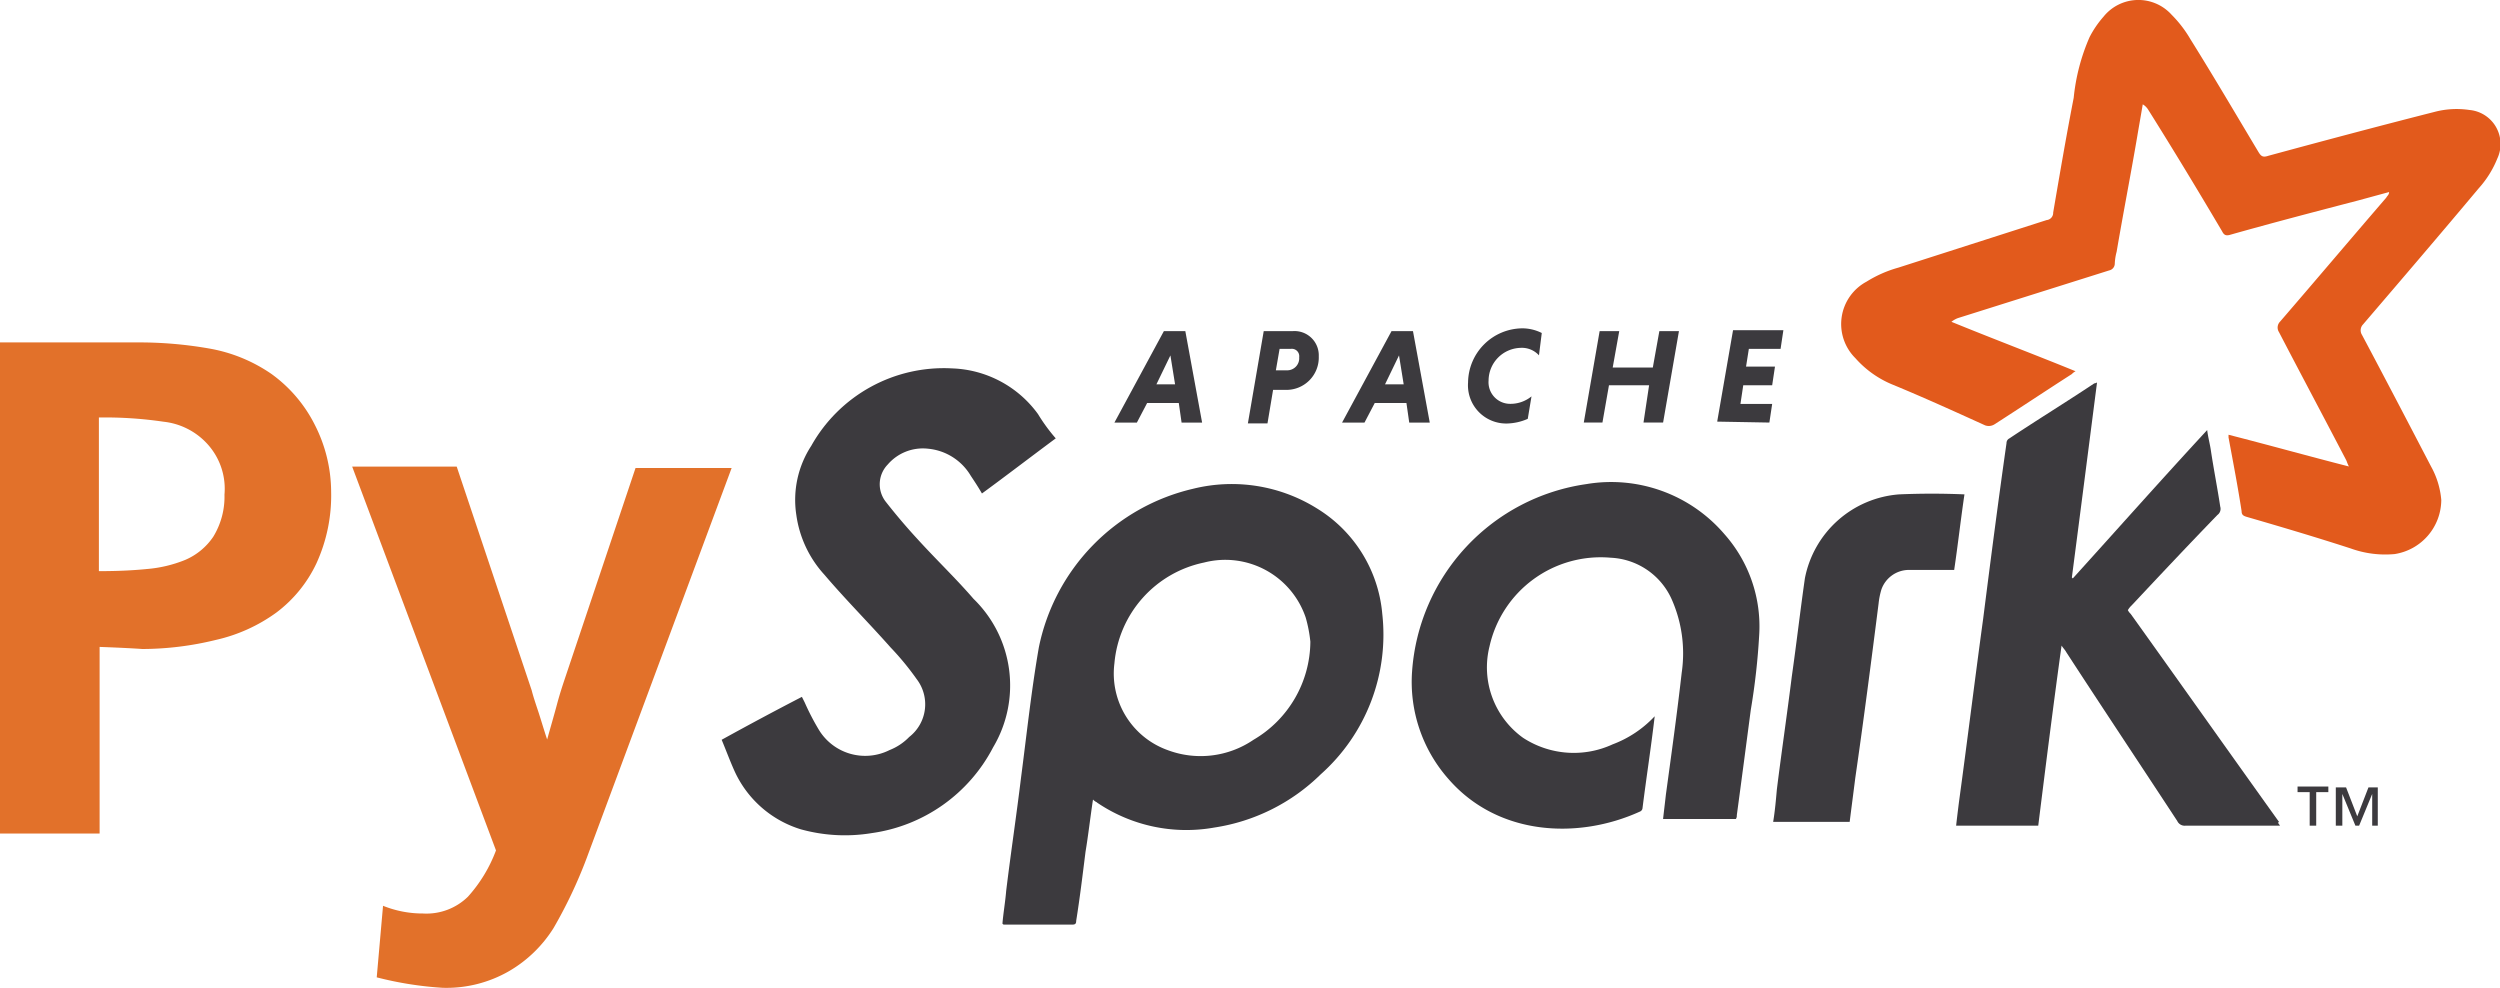 <svg xmlns="http://www.w3.org/2000/svg" width="149.001" height="58.877" viewBox="0 0 149.001 58.877"><g id="Apache_PySpark" data-name="Apache PySpark" transform="translate(-20.7 -36.589)"><g id="Group_133" data-name="Group 133" transform="translate(63.708 36.589)"><path id="Path_117" data-name="Path 117" d="M313.4,64.389c-.111-.222-.111-.278-.167-.389-1.335-2.558-2.669-5.061-4-7.619a.5.5,0,0,1,.056-.612c2.113-2.447,4.226-4.949,6.34-7.4.056-.111.167-.167.167-.334l-1.835.5c-2.558.667-5.116,1.335-7.674,2.058-.222.056-.334,0-.445-.222-1.446-2.447-2.892-4.838-4.393-7.229a.944.944,0,0,0-.334-.334c-.111.667-.222,1.279-.334,1.946-.389,2.28-.834,4.56-1.223,6.84a3.254,3.254,0,0,0-.111.723.416.416,0,0,1-.334.389L290.1,55.547a1.393,1.393,0,0,0-.389.222c2.447,1,4.949,1.946,7.4,2.947a.768.768,0,0,0-.222.167c-1.557,1-3.059,2-4.616,3a.638.638,0,0,1-.556.056c-1.835-.834-3.67-1.668-5.561-2.447a6,6,0,0,1-2.169-1.557,2.866,2.866,0,0,1,.667-4.56,7.243,7.243,0,0,1,1.891-.834l8.842-2.836a.43.43,0,0,0,.389-.445c.389-2.28.779-4.56,1.223-6.84a11.985,11.985,0,0,1,.945-3.615,5.955,5.955,0,0,1,.834-1.223,2.666,2.666,0,0,1,4.06-.111,7.139,7.139,0,0,1,1.112,1.446c1.39,2.224,2.725,4.5,4.06,6.729.167.278.278.334.612.222,3.281-.89,6.618-1.78,9.9-2.614a5.15,5.15,0,0,1,2.058-.111,2.038,2.038,0,0,1,1.668,2.892,5.975,5.975,0,0,1-1.112,1.78c-2.28,2.725-4.616,5.45-6.9,8.119a.506.506,0,0,0-.056.612c1.39,2.614,2.725,5.172,4.115,7.841a4.951,4.951,0,0,1,.612,2,3.281,3.281,0,0,1-2.781,3.225,6.065,6.065,0,0,1-2.614-.334c-2.058-.667-4.115-1.279-6.228-1.891-.167-.056-.278-.111-.278-.334-.222-1.446-.5-2.892-.779-4.393V62.5c2.391.612,4.783,1.279,7.174,1.891" transform="translate(-216.414 -36.589)" fill="#e25a1c" fill-rule="evenodd"></path><path id="Path_118" data-name="Path 118" d="M318.813,117.52H313.2a.486.486,0,0,1-.5-.278c-2.224-3.392-4.449-6.729-6.618-10.066-.056-.111-.167-.222-.278-.389-.5,3.615-.945,7.174-1.39,10.733h-4.894c.056-.5.111-.945.167-1.39.5-3.67.945-7.285,1.446-10.955.445-3.5.89-6.951,1.39-10.455a.306.306,0,0,1,.167-.278c1.668-1.112,3.392-2.169,5.061-3.281a.43.43,0,0,0,.167-.056c-.5,3.893-1,7.786-1.5,11.623l.056.056c2.669-2.947,5.283-5.895,8.008-8.842.056.445.167.834.222,1.223.167,1.112.389,2.224.556,3.337a.448.448,0,0,1-.167.5c-1.724,1.78-3.448,3.615-5.116,5.394a1.212,1.212,0,0,0-.222.278.769.769,0,0,0,.167.222c2.947,4.115,5.895,8.286,8.842,12.4-.111.056,0,.111.056.222h0" transform="translate(-225.942 -68.31)" fill="#3c3a3e" fill-rule="evenodd"></path><path id="Path_119" data-name="Path 119" d="M181.942,115.016a8.174,8.174,0,0,0-.278-1.446,5.061,5.061,0,0,0-6.062-3.281,6.734,6.734,0,0,0-5.339,6.006,4.849,4.849,0,0,0,3.17,5.172,5.594,5.594,0,0,0,5.116-.612,6.827,6.827,0,0,0,3.392-5.839Zm-12.957,9.4c-.167,1.112-.278,2.113-.445,3.114-.167,1.335-.334,2.725-.556,4.115,0,.167-.056.222-.222.222H163.7c-.056,0-.056,0-.111-.056.056-.667.167-1.279.222-1.946.278-2.28.612-4.5.89-6.785.334-2.558.612-5.172,1.057-7.73a12.2,12.2,0,0,1,9.176-9.454,9.589,9.589,0,0,1,7.4,1.168,8.2,8.2,0,0,1,3.893,6.284,11.143,11.143,0,0,1-3.67,9.565,11.5,11.5,0,0,1-6.34,3.17,9.476,9.476,0,0,1-7.007-1.5c.056,0-.056,0-.222-.167" transform="translate(-146.851 -76.761)" fill="#3c3a3e" fill-rule="evenodd"></path><path id="Path_120" data-name="Path 120" d="M143.466,93.273c-1.5,1.112-2.947,2.224-4.393,3.281-.222-.389-.445-.723-.667-1.057a3.316,3.316,0,0,0-2.558-1.613,2.762,2.762,0,0,0-2.391.945,1.69,1.69,0,0,0-.111,2.224c.612.779,1.223,1.5,1.891,2.224,1.112,1.223,2.28,2.336,3.337,3.559a7.2,7.2,0,0,1,1.168,8.842,9.648,9.648,0,0,1-7.229,5.116,9.842,9.842,0,0,1-4.226-.222,6.4,6.4,0,0,1-3.948-3.448c-.278-.612-.5-1.223-.779-1.891,1.613-.89,3.17-1.724,4.783-2.558l.167.334a14.675,14.675,0,0,0,.834,1.613,3.23,3.23,0,0,0,4.226,1.223,3.312,3.312,0,0,0,1.168-.779,2.467,2.467,0,0,0,.445-3.448,16.518,16.518,0,0,0-1.557-1.891c-1.279-1.446-2.669-2.836-3.948-4.338a6.618,6.618,0,0,1-1.668-3.559,5.891,5.891,0,0,1,.89-4.115,9.055,9.055,0,0,1,8.4-4.616,6.594,6.594,0,0,1,5.116,2.725,10.474,10.474,0,0,0,1.057,1.446" transform="translate(-123.557 -67.142)" fill="#3c3a3e" fill-rule="evenodd"></path><path id="Path_121" data-name="Path 121" d="M236.419,119.327c-.222,1.891-.5,3.67-.723,5.45a.248.248,0,0,1-.167.222c-3.67,1.668-8.453,1.446-11.4-1.946a8.732,8.732,0,0,1-2.169-6.4,12.135,12.135,0,0,1,10.4-11.178,8.888,8.888,0,0,1,8.23,3,8.276,8.276,0,0,1,2.058,6.006,40.343,40.343,0,0,1-.5,4.449c-.278,2.113-.556,4.226-.834,6.284a.334.334,0,0,1-.056.222H236.92c.056-.5.111-.945.167-1.446.334-2.447.667-4.838.945-7.285a7.951,7.951,0,0,0-.612-4.393,4.191,4.191,0,0,0-3.615-2.447,6.79,6.79,0,0,0-7.229,5.283,5.163,5.163,0,0,0,2,5.45,5.529,5.529,0,0,0,5.339.389,6.6,6.6,0,0,0,2.5-1.668" transform="translate(-180.808 -76.624)" fill="#3c3a3e" fill-rule="evenodd"></path><path id="Path_122" data-name="Path 122" d="M284.848,107.007c-.222,1.5-.389,3-.612,4.5h-2.725a1.741,1.741,0,0,0-1.613,1.168,4.439,4.439,0,0,0-.167.834c-.445,3.5-.89,6.951-1.39,10.4-.111.89-.222,1.724-.334,2.614h-4.56c.111-.667.167-1.335.222-1.946.278-2.224.612-4.5.89-6.729.278-1.946.5-3.893.779-5.839a6.2,6.2,0,0,1,5.617-5.005c1.335-.056,2.558-.056,3.893,0" transform="translate(-210.774 -77.539)" fill="#3c3a3e" fill-rule="evenodd"></path><path id="Path_123" data-name="Path 123" d="M352.643,151.03v-1.891h0l-.779,1.891h-.222l-.779-1.891h0v1.891h-.389v-2.28h.612l.667,1.724.667-1.724h.556v2.28Zm-3.337-2v2h-.389v-2h-.723v-.334h1.835v.334h-.723" transform="translate(-254.267 -101.82)" fill="#3c3a3e"></path><path id="Path_124" data-name="Path 124" d="M182.053,86.96h1.112l-.278-1.724Zm1.335,1.112H181.5l-.612,1.168H179.55l2.947-5.45h1.279l1,5.45h-1.223l-.167-1.168" transform="translate(-156.138 -64.054)" fill="#3c3a3e"></path><path id="Path_125" data-name="Path 125" d="M201.127,84.847h-.667l-.222,1.279h.667a.717.717,0,0,0,.723-.779.442.442,0,0,0-.5-.5Zm-1.613-1.057h1.724a1.445,1.445,0,0,1,1.557,1.5,1.928,1.928,0,0,1-2,2h-.723l-.334,2h-1.168l.945-5.506" transform="translate(-167.204 -64.054)" fill="#3c3a3e"></path><path id="Path_126" data-name="Path 126" d="M214.56,86.96h1.112l-.278-1.724Zm1.279,1.112h-1.891l-.612,1.168H212l2.947-5.45h1.279l1,5.45h-1.223l-.167-1.168" transform="translate(-175.02 -64.054)" fill="#3c3a3e"></path><path id="Path_127" data-name="Path 127" d="M233.516,88.785a3.254,3.254,0,0,1-1.223.278,2.278,2.278,0,0,1-2.336-2.447,3.264,3.264,0,0,1,3.225-3.225,2.585,2.585,0,0,1,1.168.278L234.183,85a1.38,1.38,0,0,0-1.112-.445,1.96,1.96,0,0,0-1.891,1.946,1.287,1.287,0,0,0,1.279,1.39,1.983,1.983,0,0,0,1.279-.445l-.222,1.335" transform="translate(-185.468 -63.822)" fill="#3c3a3e"></path><path id="Path_128" data-name="Path 128" d="M250.342,87.015h-2.391l-.389,2.224h-1.112l.945-5.45h1.168l-.389,2.169h2.391l.389-2.169h1.168l-.945,5.45h-1.168l.334-2.224" transform="translate(-195.064 -64.054)" fill="#3c3a3e"></path><path id="Path_129" data-name="Path 129" d="M265.468,89.107l.945-5.45h3l-.167,1.112h-1.891l-.167,1.057h1.724l-.167,1.112h-1.724l-.167,1.112h1.891l-.167,1.112-3.114-.056" transform="translate(-206.131 -63.977)" fill="#3c3a3e"></path></g><g id="Group_134" data-name="Group 134" transform="translate(20.7 56.998)"><path id="Path_130" data-name="Path 130" d="M26.637,103.547v11.122H20.7V85.4h8.07a24.154,24.154,0,0,1,4.474.376,9.337,9.337,0,0,1,3.638,1.505,8.366,8.366,0,0,1,2.592,3.052,8.832,8.832,0,0,1,.962,3.972,9.71,9.71,0,0,1-.878,4.265,7.839,7.839,0,0,1-2.383,2.927,9.782,9.782,0,0,1-3.6,1.631,18.564,18.564,0,0,1-4.39.544C28.6,103.63,27.766,103.589,26.637,103.547Zm0-4.516c1.045,0,1.965-.042,2.8-.125a7.729,7.729,0,0,0,2.3-.544,3.83,3.83,0,0,0,1.673-1.38,4.556,4.556,0,0,0,.669-2.509,3.965,3.965,0,0,0-1.087-3.094,4.128,4.128,0,0,0-2.551-1.254,23.9,23.9,0,0,0-3.847-.251v9.157Z" transform="translate(-20.7 -85.4)" fill="#e2712a"></path><path id="Path_131" data-name="Path 131" d="M72.363,133.54l.376-4.265a6.329,6.329,0,0,0,2.383.46,3.531,3.531,0,0,0,2.676-1,8.633,8.633,0,0,0,1.673-2.76L70.9,103.1h6.23L81.6,116.438c.084.335.209.711.376,1.213s.335,1.087.544,1.714c.209-.753.418-1.463.585-2.091s.335-1.129.46-1.505l4.223-12.586h5.728l-8.655,23.29a27.85,27.85,0,0,1-1.965,4.139,7.691,7.691,0,0,1-2.634,2.551,7.474,7.474,0,0,1-3.972,1A20.838,20.838,0,0,1,72.363,133.54Z" transform="translate(-49.91 -95.699)" fill="#e2712a"></path></g></g></svg>